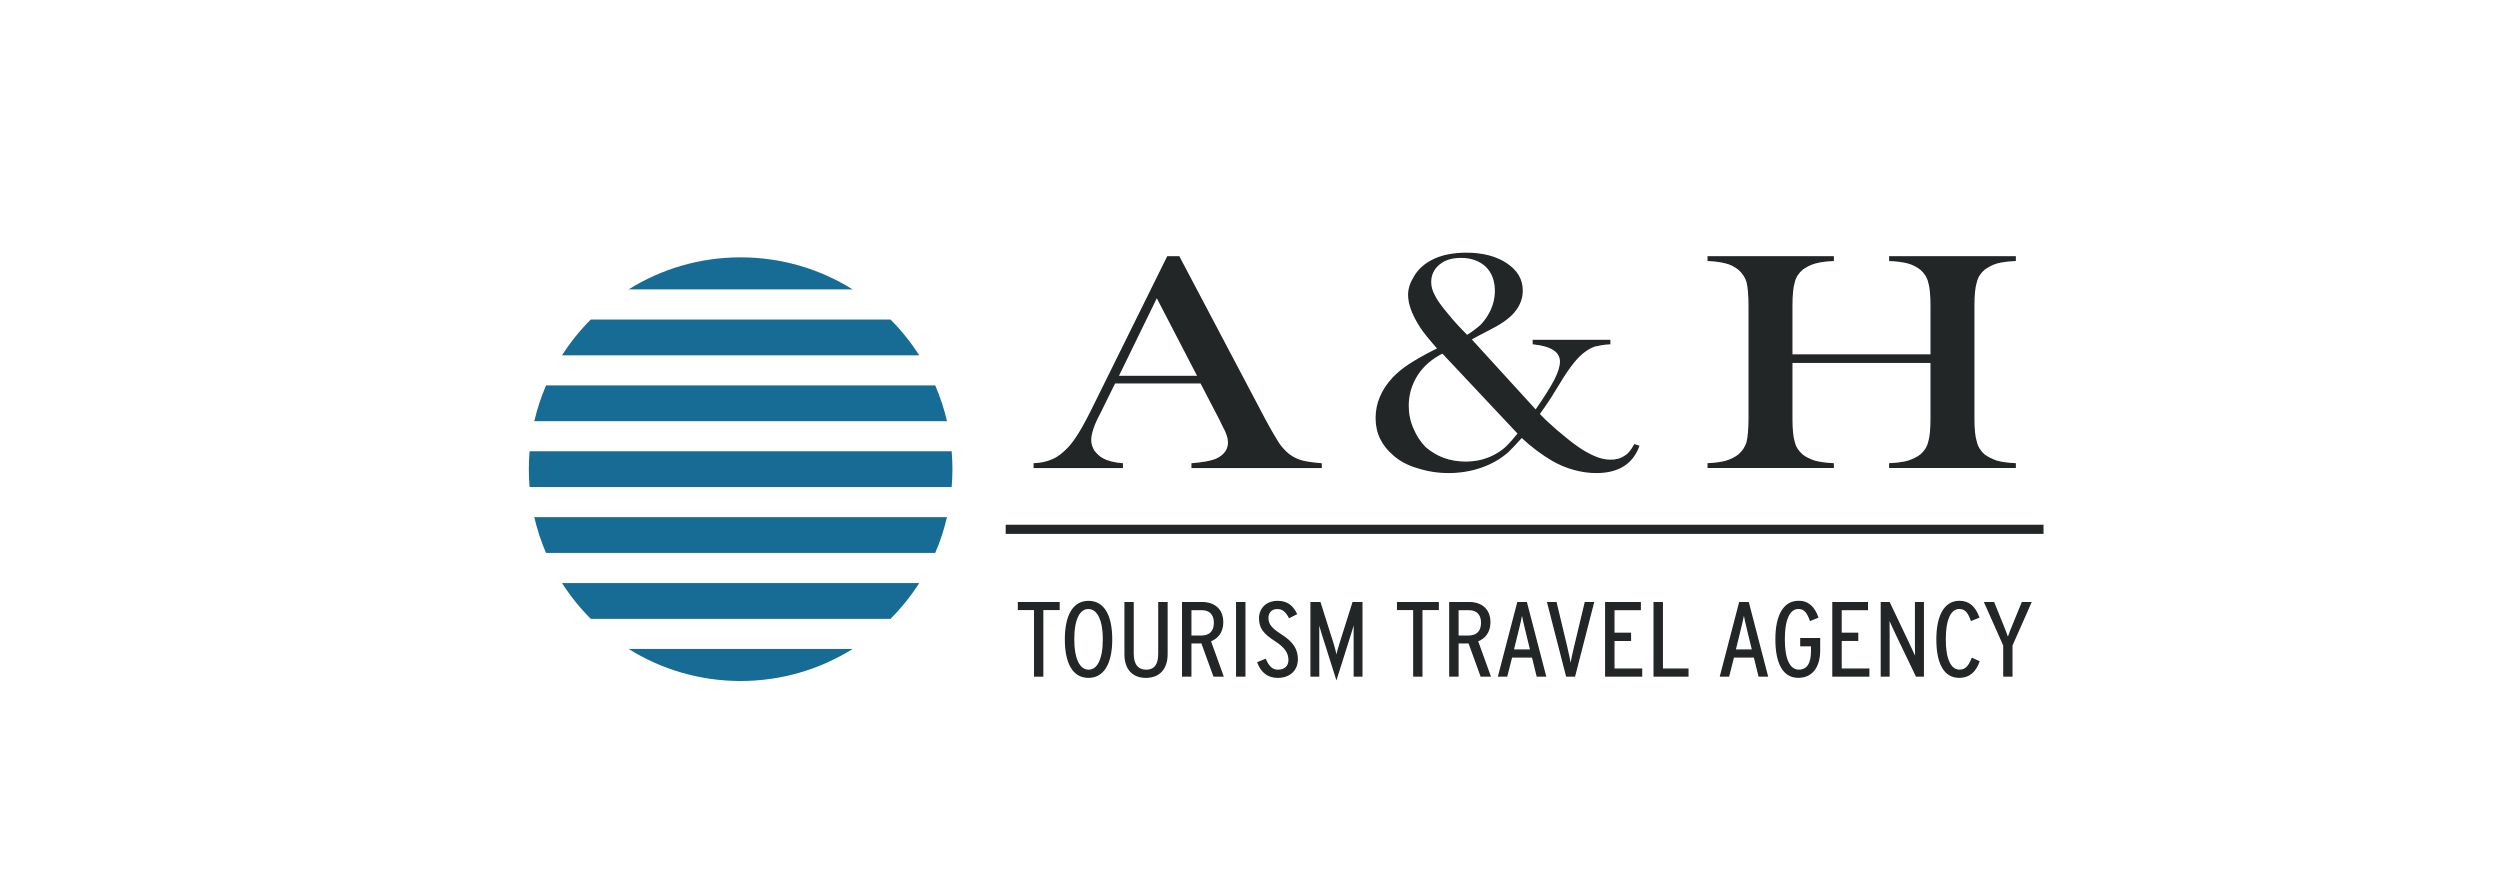 <svg xmlns="http://www.w3.org/2000/svg" xmlns:xlink="http://www.w3.org/1999/xlink" width="64.923pt" height="22.949pt" viewBox="0 0 64.923 22.949"><g><g id="Layer-1" data-name="Layer 1"><clipPath id="cp0"><path transform="matrix(1,0,0,-1,0,22.949)" d="M 12.952 4.562 L 25.574 4.562 L 25.574 17.184 L 12.952 17.184 Z "></path></clipPath><g clip-path="url(#cp0)"><path transform="matrix(1,0,0,-1,16.323,16.852)" d="M 0 0 L 5.821 0 C 4.977 -.527 3.979 -.833 2.91 -.833 C 1.842 -.833 .844 -.527 0 0 " fill="#176c96" fill-rule="evenodd"></path><path transform="matrix(1,0,0,-1,14.595,15.141)" d="M 0 0 L 9.278 0 C 9.063 -.336 8.812 -.648 8.531 -.93 L .747 -.93 C .465 -.648 .215 -.336 0 0 " fill="#176c96" fill-rule="evenodd"></path><path transform="matrix(1,0,0,-1,13.875,13.43)" d="M 0 0 L 10.717 0 C 10.643 -.322 10.54 -.632 10.412 -.93 L .305 -.93 C .177 -.632 .074 -.322 0 0 " fill="#176c96" fill-rule="evenodd"></path><path transform="matrix(1,0,0,-1,13.753,11.719)" d="M 0 0 L 10.961 0 C 10.974 -.153 10.981 -.308 10.981 -.465 C 10.981 -.622 10.974 -.776 10.961 -.93 L 0 -.93 C -.013 -.776 -.02 -.622 -.02 -.465 C -.02 -.308 -.013 -.153 0 0 " fill="#176c96" fill-rule="evenodd"></path><path transform="matrix(1,0,0,-1,14.181,10.008)" d="M 0 0 L 10.106 0 C 10.234 -.297 10.337 -.608 10.412 -.93 L -.306 -.93 C -.231 -.608 -.128 -.297 0 0 " fill="#176c96" fill-rule="evenodd"></path><path transform="matrix(1,0,0,-1,15.341,8.298)" d="M 0 0 L 7.785 0 C 8.065 -.281 8.316 -.593 8.531 -.93 L -.747 -.93 C -.531 -.593 -.281 -.281 0 0 " fill="#176c96" fill-rule="evenodd"></path><path transform="matrix(1,0,0,-1,22.143,7.516)" d="M 0 0 L -5.82 0 C -4.976 .527 -3.979 .833 -2.91 .833 C -1.841 .833 -.844 .527 0 0 " fill="#176c96" fill-rule="evenodd"></path></g><path transform="matrix(1,0,0,-1,27.501,15.825)" d="M 0 0 L 0 .174 L -1.051 .174 L -1.051 0 L -.63 0 L -.63 -1.73 L -.424 -1.73 L -.424 0 Z " fill="#232627"></path><path transform="matrix(1,0,0,-1,27.501,15.825)" stroke-width=".036" stroke-linecap="butt" stroke-miterlimit="10" stroke-linejoin="miter" fill="none" stroke="#222527" d="M 0 0 L 0 .174 L -1.051 .174 L -1.051 0 L -.63 0 L -.63 -1.73 L -.424 -1.73 L -.424 0 L 0 0 Z "></path><clipPath id="cp1"><path transform="matrix(1,0,0,-1,0,22.949)" d="M 0 22.949 L 64.923 22.949 L 64.923 0 L 0 0 Z "></path></clipPath><g clip-path="url(#cp1)"><path transform="matrix(1,0,0,-1,38.479,16.171)" d="M 0 0 C 0 -.229 -.12 -.351 -.346 -.351 L -.618 -.351 L -.618 .343 L -.334 .343 C -.123 .343 0 .223 0 0 M .215 -1.384 L -.114 -.473 C .081 -.4 .209 -.239 .209 .011 C .209 .356 -.024 .52 -.326 .52 L -.827 .52 L -.827 -1.384 L -.618 -1.384 L -.618 -.522 C -.579 -.522 -.355 -.522 -.329 -.52 L -.015 -1.384 Z M -1.131 .346 L -1.131 .52 L -2.183 .52 L -2.183 .346 L -1.762 .346 L -1.762 -1.384 L -1.556 -1.384 L -1.556 .346 Z M -3.114 -1.384 L -3.114 .52 L -3.341 .52 L -3.657 -.481 C -3.711 -.647 -3.756 -.805 -3.773 -.933 C -3.789 -.805 -3.831 -.647 -3.884 -.481 L -4.201 .52 L -4.431 .52 L -4.431 -1.384 L -4.236 -1.384 L -4.236 -.245 C -4.236 -.136 -4.24 .008 -4.24 .09 C -4.216 -.027 -4.183 -.144 -4.138 -.288 L -3.773 -1.439 L -3.41 -.288 C -3.365 -.144 -3.326 -.024 -3.305 .09 C -3.305 .008 -3.308 -.146 -3.308 -.245 L -3.308 -1.384 Z M -4.792 -.952 C -4.792 -.688 -4.914 -.503 -5.23 -.305 C -5.502 -.13 -5.556 -.021 -5.556 .131 C -5.556 .25 -5.479 .373 -5.311 .373 C -5.159 .373 -5.079 .289 -4.995 .139 L -4.815 .231 C -4.917 .427 -5.045 .55 -5.302 .55 C -5.583 .55 -5.765 .365 -5.765 .117 C -5.765 -.133 -5.658 -.272 -5.362 -.462 C -5.087 -.639 -5.001 -.789 -5.001 -.974 C -5.001 -1.131 -5.111 -1.238 -5.291 -1.238 C -5.443 -1.238 -5.538 -1.143 -5.619 -.958 L -5.81 -1.036 C -5.72 -1.273 -5.559 -1.415 -5.296 -1.415 C -4.983 -1.415 -4.792 -1.221 -4.792 -.952 M -6.153 .52 L -6.362 .52 L -6.362 -1.384 L -6.153 -1.384 Z M -6.938 0 C -6.938 -.229 -7.058 -.351 -7.285 -.351 L -7.556 -.351 L -7.556 .343 L -7.273 .343 C -7.061 .343 -6.938 .223 -6.938 0 M -6.723 -1.384 L -7.052 -.473 C -6.858 -.4 -6.729 -.239 -6.729 .011 C -6.729 .356 -6.962 .52 -7.264 .52 L -7.765 .52 L -7.765 -1.384 L -7.556 -1.384 L -7.556 -.522 C -7.518 -.522 -7.293 -.522 -7.267 -.52 L -6.953 -1.384 Z M -8.174 -.813 L -8.174 .52 L -8.383 .52 L -8.383 -.813 C -8.383 -1.088 -8.491 -1.238 -8.712 -1.238 C -8.936 -1.238 -9.055 -1.085 -9.055 -.811 L -9.055 .52 L -9.261 .52 L -9.261 -.816 C -9.261 -1.197 -9.064 -1.415 -8.721 -1.415 C -8.375 -1.415 -8.174 -1.194 -8.174 -.813 M -9.822 -.433 C -9.822 -.965 -9.975 -1.238 -10.208 -1.238 C -10.443 -1.238 -10.599 -.963 -10.599 -.433 C -10.599 .101 -10.449 .373 -10.216 .373 C -9.98 .373 -9.822 .098 -9.822 -.433 M -9.613 -.433 C -9.613 .185 -9.816 .55 -10.21 .55 C -10.604 .55 -10.808 .183 -10.808 -.433 C -10.808 -1.05 -10.607 -1.415 -10.213 -1.415 C -9.819 -1.415 -9.613 -1.047 -9.613 -.433 " fill="#232627"></path><path transform="matrix(1,0,0,-1,38.479,16.171)" stroke-width=".036" stroke-linecap="butt" stroke-miterlimit="10" stroke-linejoin="miter" fill="none" stroke="#222527" d="M 0 0 C 0 -.229 -.12 -.351 -.346 -.351 L -.618 -.351 L -.618 .343 L -.334 .343 C -.123 .343 0 .223 0 0 Z M .215 -1.384 L -.114 -.473 C .081 -.4 .209 -.239 .209 .011 C .209 .356 -.024 .52 -.326 .52 L -.827 .52 L -.827 -1.384 L -.618 -1.384 L -.618 -.522 C -.579 -.522 -.355 -.522 -.329 -.52 L -.015 -1.384 L .215 -1.384 Z M -1.131 .346 L -1.131 .52 L -2.183 .52 L -2.183 .346 L -1.762 .346 L -1.762 -1.384 L -1.556 -1.384 L -1.556 .346 L -1.131 .346 Z M -3.114 -1.384 L -3.114 .52 L -3.341 .52 L -3.657 -.481 C -3.711 -.647 -3.756 -.805 -3.773 -.933 C -3.789 -.805 -3.831 -.647 -3.884 -.481 L -4.201 .52 L -4.431 .52 L -4.431 -1.384 L -4.236 -1.384 L -4.236 -.245 C -4.236 -.136 -4.24 .008 -4.24 .09 C -4.216 -.027 -4.183 -.144 -4.138 -.288 L -3.773 -1.439 L -3.41 -.288 C -3.365 -.144 -3.326 -.024 -3.305 .09 C -3.305 .008 -3.308 -.146 -3.308 -.245 L -3.308 -1.384 L -3.114 -1.384 Z M -4.792 -.952 C -4.792 -.688 -4.914 -.503 -5.23 -.305 C -5.502 -.13 -5.556 -.021 -5.556 .131 C -5.556 .25 -5.479 .373 -5.311 .373 C -5.159 .373 -5.079 .289 -4.995 .139 L -4.815 .231 C -4.917 .427 -5.045 .55 -5.302 .55 C -5.583 .55 -5.765 .365 -5.765 .117 C -5.765 -.133 -5.658 -.272 -5.362 -.462 C -5.087 -.639 -5.001 -.789 -5.001 -.974 C -5.001 -1.131 -5.111 -1.238 -5.291 -1.238 C -5.443 -1.238 -5.538 -1.143 -5.619 -.958 L -5.81 -1.036 C -5.72 -1.273 -5.559 -1.415 -5.296 -1.415 C -4.983 -1.415 -4.792 -1.221 -4.792 -.952 Z M -6.153 .52 L -6.362 .52 L -6.362 -1.384 L -6.153 -1.384 Z M -6.938 0 C -6.938 -.229 -7.058 -.351 -7.285 -.351 L -7.556 -.351 L -7.556 .343 L -7.273 .343 C -7.061 .343 -6.938 .223 -6.938 0 Z M -6.723 -1.384 L -7.052 -.473 C -6.858 -.4 -6.729 -.239 -6.729 .011 C -6.729 .356 -6.962 .52 -7.264 .52 L -7.765 .52 L -7.765 -1.384 L -7.556 -1.384 L -7.556 -.522 C -7.518 -.522 -7.293 -.522 -7.267 -.52 L -6.953 -1.384 L -6.723 -1.384 Z M -8.174 -.813 L -8.174 .52 L -8.383 .52 L -8.383 -.813 C -8.383 -1.088 -8.491 -1.238 -8.712 -1.238 C -8.936 -1.238 -9.055 -1.085 -9.055 -.811 L -9.055 .52 L -9.261 .52 L -9.261 -.816 C -9.261 -1.197 -9.064 -1.415 -8.721 -1.415 C -8.375 -1.415 -8.174 -1.194 -8.174 -.813 Z M -9.822 -.433 C -9.822 -.965 -9.975 -1.238 -10.208 -1.238 C -10.443 -1.238 -10.599 -.963 -10.599 -.433 C -10.599 .101 -10.449 .373 -10.216 .373 C -9.98 .373 -9.822 .098 -9.822 -.433 Z M -9.613 -.433 C -9.613 .185 -9.816 .55 -10.21 .55 C -10.604 .55 -10.808 .183 -10.808 -.433 C -10.808 -1.05 -10.607 -1.415 -10.213 -1.415 C -9.819 -1.415 -9.613 -1.047 -9.613 -.433 Z "></path><path transform="matrix(1,0,0,-1,39.754,16.883)" d="M 0 0 L -.459 0 L -.343 .473 C -.298 .65 -.25 .854 -.23 .996 C -.206 .854 -.161 .655 -.116 .476 Z M .379 -.672 L -.116 1.232 L -.337 1.232 L -.833 -.672 L -.627 -.672 L -.501 -.177 L .045 -.177 L .167 -.672 Z " fill="#232627"></path><path transform="matrix(1,0,0,-1,39.754,16.883)" stroke-width=".036" stroke-linecap="butt" stroke-miterlimit="10" stroke-linejoin="miter" fill="none" stroke="#222527" d="M 0 0 L -.459 0 L -.343 .473 C -.298 .65 -.25 .854 -.23 .996 C -.206 .854 -.161 .655 -.116 .476 L 0 0 Z M .379 -.672 L -.116 1.232 L -.337 1.232 L -.833 -.672 L -.627 -.672 L -.501 -.177 L .045 -.177 L .167 -.672 L .379 -.672 Z "></path><path transform="matrix(1,0,0,-1,45.516,16.883)" d="M 0 0 L -.459 0 L -.343 .473 C -.298 .65 -.25 .854 -.229 .996 C -.206 .854 -.161 .655 -.116 .476 Z M .379 -.672 L -.116 1.232 L -.337 1.232 L -.833 -.672 L -.626 -.672 L -.501 -.177 L .045 -.177 L .167 -.672 Z M -1.684 -.672 L -1.684 -.495 L -2.349 -.495 L -2.349 1.232 L -2.558 1.232 L -2.558 -.672 Z M -2.887 -.672 L -2.887 -.495 L -3.606 -.495 L -3.606 .255 L -3.176 .255 L -3.176 .435 L -3.606 .435 L -3.606 1.055 L -2.922 1.055 L -2.922 1.232 L -3.815 1.232 L -3.815 -.672 Z M -4.138 1.232 L -4.347 1.232 L -4.624 .073 C -4.666 -.101 -4.705 -.286 -4.729 -.427 C -4.752 -.286 -4.789 -.104 -4.831 .073 L -5.108 1.232 L -5.32 1.232 L -4.831 -.672 L -4.627 -.672 Z " fill="#232627"></path><path transform="matrix(1,0,0,-1,45.516,16.883)" stroke-width=".036" stroke-linecap="butt" stroke-miterlimit="10" stroke-linejoin="miter" fill="none" stroke="#222527" d="M 0 0 L -.459 0 L -.343 .473 C -.298 .65 -.25 .854 -.229 .996 C -.206 .854 -.161 .655 -.116 .476 L 0 0 Z M .379 -.672 L -.116 1.232 L -.337 1.232 L -.833 -.672 L -.626 -.672 L -.501 -.177 L .045 -.177 L .167 -.672 L .379 -.672 Z M -1.684 -.672 L -1.684 -.495 L -2.349 -.495 L -2.349 1.232 L -2.558 1.232 L -2.558 -.672 L -1.684 -.672 Z M -2.887 -.672 L -2.887 -.495 L -3.606 -.495 L -3.606 .255 L -3.176 .255 L -3.176 .435 L -3.606 .435 L -3.606 1.055 L -2.922 1.055 L -2.922 1.232 L -3.815 1.232 L -3.815 -.672 L -2.887 -.672 Z M -4.138 1.232 L -4.347 1.232 L -4.624 .073 C -4.666 -.101 -4.705 -.286 -4.729 -.427 C -4.752 -.286 -4.789 -.104 -4.831 .073 L -5.108 1.232 L -5.32 1.232 L -4.831 -.672 L -4.627 -.672 L -4.138 1.232 Z "></path><path transform="matrix(1,0,0,-1,51.389,17.182)" d="M 0 0 L -.173 .079 C -.256 -.131 -.346 -.226 -.501 -.226 C -.734 -.226 -.877 .049 -.877 .579 C -.877 1.099 -.74 1.385 -.51 1.385 C -.364 1.385 -.28 1.311 -.194 1.077 L -.006 1.153 C -.104 1.412 -.248 1.562 -.507 1.562 C -.886 1.562 -1.086 1.183 -1.086 .579 C -1.086 -.033 -.898 -.403 -.513 -.403 C -.238 -.403 -.089 -.242 0 0 M -1.444 -.373 L -1.444 1.531 L -1.642 1.531 L -1.642 .438 C -1.642 .324 -1.639 .139 -1.636 .068 C -1.684 .174 -1.773 .364 -1.854 .536 L -2.328 1.531 L -2.531 1.531 L -2.531 -.373 L -2.334 -.373 L -2.334 .77 C -2.334 .884 -2.337 1.066 -2.337 1.14 C -2.287 1.02 -2.197 .83 -2.123 .672 L -1.621 -.373 Z M -2.86 -.373 L -2.86 -.196 L -3.579 -.196 L -3.579 .555 L -3.149 .555 L -3.149 .734 L -3.579 .734 L -3.579 1.354 L -2.896 1.354 L -2.896 1.531 L -3.788 1.531 L -3.788 -.373 Z M -4.138 .291 L -4.138 .596 L -4.621 .596 L -4.621 .416 L -4.341 .416 L -4.341 .272 C -4.341 -.057 -4.454 -.226 -4.678 -.226 C -4.914 -.226 -5.057 .049 -5.057 .579 C -5.057 1.104 -4.92 1.385 -4.687 1.385 C -4.543 1.385 -4.46 1.311 -4.374 1.077 L -4.186 1.153 C -4.275 1.39 -4.409 1.562 -4.681 1.562 C -5.072 1.562 -5.266 1.183 -5.266 .579 C -5.266 -.033 -5.078 -.403 -4.69 -.403 C -4.317 -.403 -4.138 -.112 -4.138 .291 " fill="#232627"></path><path transform="matrix(1,0,0,-1,51.389,17.182)" stroke-width=".036" stroke-linecap="butt" stroke-miterlimit="10" stroke-linejoin="miter" fill="none" stroke="#222527" d="M 0 0 L -.173 .079 C -.256 -.131 -.346 -.226 -.501 -.226 C -.734 -.226 -.877 .049 -.877 .579 C -.877 1.099 -.74 1.385 -.51 1.385 C -.364 1.385 -.28 1.311 -.194 1.077 L -.006 1.153 C -.104 1.412 -.248 1.562 -.507 1.562 C -.886 1.562 -1.086 1.183 -1.086 .579 C -1.086 -.033 -.898 -.403 -.513 -.403 C -.238 -.403 -.089 -.242 0 0 Z M -1.444 -.373 L -1.444 1.531 L -1.642 1.531 L -1.642 .438 C -1.642 .324 -1.639 .139 -1.636 .068 C -1.684 .174 -1.773 .364 -1.854 .536 L -2.328 1.531 L -2.531 1.531 L -2.531 -.373 L -2.334 -.373 L -2.334 .77 C -2.334 .884 -2.337 1.066 -2.337 1.14 C -2.287 1.02 -2.197 .83 -2.123 .672 L -1.621 -.373 L -1.444 -.373 Z M -2.86 -.373 L -2.86 -.196 L -3.579 -.196 L -3.579 .555 L -3.149 .555 L -3.149 .734 L -3.579 .734 L -3.579 1.354 L -2.896 1.354 L -2.896 1.531 L -3.788 1.531 L -3.788 -.373 L -2.86 -.373 Z M -4.138 .291 L -4.138 .596 L -4.621 .596 L -4.621 .416 L -4.341 .416 L -4.341 .272 C -4.341 -.057 -4.454 -.226 -4.678 -.226 C -4.914 -.226 -5.057 .049 -5.057 .579 C -5.057 1.104 -4.92 1.385 -4.687 1.385 C -4.543 1.385 -4.46 1.311 -4.374 1.077 L -4.186 1.153 C -4.275 1.39 -4.409 1.562 -4.681 1.562 C -5.072 1.562 -5.266 1.183 -5.266 .579 C -5.266 -.033 -5.078 -.403 -4.69 -.403 C -4.317 -.403 -4.138 -.112 -4.138 .291 Z "></path><path transform="matrix(1,0,0,-1,52.735,15.651)" d="M 0 0 L -.218 0 L -.424 -.503 C -.486 -.653 -.555 -.824 -.591 -.936 C -.627 -.827 -.695 -.655 -.758 -.503 L -.961 0 L -1.188 0 L -.695 -1.11 L -.695 -1.904 L -.489 -1.904 L -.489 -1.107 Z " fill="#232627"></path><path transform="matrix(1,0,0,-1,52.735,15.651)" stroke-width=".036" stroke-linecap="butt" stroke-miterlimit="10" stroke-linejoin="miter" fill="none" stroke="#222527" d="M 0 0 L -.218 0 L -.424 -.503 C -.486 -.653 -.555 -.824 -.591 -.936 C -.627 -.827 -.695 -.655 -.758 -.503 L -.961 0 L -1.188 0 L -.695 -1.11 L -.695 -1.904 L -.489 -1.904 L -.489 -1.107 L 0 0 Z "></path><path transform="matrix(1,0,0,-1,0,22.949)" d="M 26.135 9.304 L 53.051 9.304 L 53.051 9.103 L 26.135 9.103 Z " fill="#232627" fill-rule="evenodd"></path><path transform="matrix(1,0,0,-1,0,22.949)" stroke-width=".036" stroke-linecap="butt" stroke-miterlimit="10" stroke-linejoin="miter" fill="none" stroke="#222527" d="M 26.135 9.304 L 53.051 9.304 L 53.051 9.103 L 26.135 9.103 Z "></path><path transform="matrix(1,0,0,-1,31.116,9.777)" d="M 0 0 L -1.075 2.073 L -2.086 0 Z M 3.192 -2.36 L -.157 -2.36 L -.157 -2.27 C .146 -2.245 .354 -2.204 .48 -2.147 C .688 -2.048 .792 -1.901 .792 -1.712 C .792 -1.606 .751 -1.458 .646 -1.278 L .563 -1.106 L .073 -.164 L -2.17 -.164 L -2.441 -.713 L -2.566 -.967 C -2.723 -1.254 -2.796 -1.491 -2.796 -1.655 C -2.796 -1.753 -2.765 -1.844 -2.713 -1.934 C -2.65 -2.016 -2.577 -2.089 -2.483 -2.139 C -2.348 -2.212 -2.181 -2.253 -1.972 -2.27 L -1.972 -2.36 L -4.257 -2.36 L -4.257 -2.27 C -4.08 -2.262 -3.923 -2.229 -3.777 -2.163 C -3.641 -2.106 -3.516 -2.007 -3.38 -1.868 C -3.276 -1.762 -3.172 -1.614 -3.067 -1.442 C -2.963 -1.27 -2.828 -1.016 -2.661 -.672 L -.793 3.105 L -.501 3.105 L 1.721 -1.106 C 1.888 -1.417 2.024 -1.647 2.118 -1.786 C 2.222 -1.917 2.326 -2.024 2.441 -2.089 C 2.524 -2.139 2.619 -2.18 2.723 -2.204 C 2.827 -2.229 2.983 -2.253 3.192 -2.27 Z " fill="#232627"></path><path transform="matrix(1,0,0,-1,31.116,9.777)" stroke-width=".036" stroke-linecap="butt" stroke-miterlimit="10" stroke-linejoin="miter" fill="none" stroke="#222527" d="M 0 0 L -1.075 2.073 L -2.086 0 L 0 0 Z M 3.192 -2.36 L -.157 -2.36 L -.157 -2.27 C .146 -2.245 .354 -2.204 .48 -2.147 C .688 -2.048 .792 -1.901 .792 -1.712 C .792 -1.606 .751 -1.458 .646 -1.278 L .563 -1.106 L .073 -.164 L -2.17 -.164 L -2.441 -.713 L -2.566 -.967 C -2.723 -1.254 -2.796 -1.491 -2.796 -1.655 C -2.796 -1.753 -2.765 -1.844 -2.713 -1.934 C -2.65 -2.016 -2.577 -2.089 -2.483 -2.139 C -2.348 -2.212 -2.181 -2.253 -1.972 -2.27 L -1.972 -2.36 L -4.257 -2.36 L -4.257 -2.27 C -4.08 -2.262 -3.923 -2.229 -3.777 -2.163 C -3.641 -2.106 -3.516 -2.007 -3.38 -1.868 C -3.276 -1.762 -3.172 -1.614 -3.067 -1.442 C -2.963 -1.27 -2.828 -1.016 -2.661 -.672 L -.793 3.105 L -.501 3.105 L 1.721 -1.106 C 1.888 -1.417 2.024 -1.647 2.118 -1.786 C 2.222 -1.917 2.326 -2.024 2.441 -2.089 C 2.524 -2.139 2.619 -2.18 2.723 -2.204 C 2.827 -2.229 2.983 -2.253 3.192 -2.27 L 3.192 -2.36 Z "></path><path transform="matrix(1,0,0,-1,38.098,8.719)" d="M 0 0 C .157 .098 .271 .188 .355 .262 C .428 .336 .501 .426 .563 .533 C .678 .729 .741 .942 .741 1.164 C .741 1.434 .658 1.647 .501 1.803 C .334 1.958 .115 2.04 -.156 2.04 C -.396 2.04 -.584 1.983 -.73 1.86 C -.876 1.737 -.949 1.582 -.949 1.393 C -.949 1.278 -.918 1.164 -.855 1.049 C -.803 .934 -.688 .77 -.521 .573 C -.365 .377 -.187 .188 0 0 M -.636 -.442 C -.918 -.582 -1.137 -.771 -1.293 -1.008 C -1.45 -1.254 -1.533 -1.524 -1.533 -1.819 C -1.533 -2.024 -1.492 -2.229 -1.408 -2.417 C -1.325 -2.614 -1.22 -2.77 -1.085 -2.909 C -.949 -3.023 -.792 -3.122 -.615 -3.188 C -.438 -3.253 -.24 -3.286 -.042 -3.286 C .271 -3.286 .553 -3.212 .803 -3.056 C .897 -2.999 .981 -2.934 1.054 -2.86 C 1.127 -2.786 1.221 -2.68 1.335 -2.54 Z M .094 -.09 L 1.784 -1.942 C 2.024 -1.598 2.191 -1.328 2.285 -1.147 C 2.379 -.959 2.431 -.803 2.431 -.672 C 2.431 -.41 2.191 -.254 1.722 -.205 L 1.722 -.123 L 3.704 -.123 L 3.704 -.205 C 3.547 -.213 3.422 -.238 3.318 -.262 C 3.224 -.295 3.13 -.344 3.046 -.41 C 2.869 -.533 2.65 -.803 2.4 -1.221 L 2.243 -1.475 C 2.16 -1.614 2.035 -1.803 1.868 -2.032 C 1.993 -2.171 2.149 -2.311 2.327 -2.466 C 2.504 -2.614 2.661 -2.745 2.796 -2.843 C 2.984 -2.983 3.161 -3.081 3.297 -3.138 C 3.443 -3.204 3.589 -3.237 3.725 -3.237 C 3.871 -3.237 3.996 -3.204 4.09 -3.138 C 4.194 -3.081 4.277 -2.975 4.351 -2.835 L 4.455 -2.868 C 4.288 -3.319 3.923 -3.548 3.359 -3.548 C 3.172 -3.548 2.974 -3.523 2.775 -3.466 C 2.566 -3.409 2.379 -3.327 2.212 -3.229 C 1.961 -3.081 1.69 -2.884 1.419 -2.63 C 1.273 -2.794 1.148 -2.925 1.054 -3.016 C .855 -3.188 .626 -3.319 .365 -3.409 C .104 -3.499 -.177 -3.548 -.479 -3.548 C -.751 -3.548 -1.022 -3.507 -1.273 -3.425 C -1.533 -3.352 -1.742 -3.237 -1.898 -3.098 C -2.201 -2.843 -2.357 -2.524 -2.357 -2.139 C -2.357 -1.762 -2.211 -1.41 -1.919 -1.098 C -1.805 -.975 -1.659 -.86 -1.502 -.754 C -1.335 -.647 -1.116 -.516 -.834 -.377 L -.751 -.336 C -.959 -.098 -1.116 .09 -1.199 .221 C -1.408 .541 -1.513 .819 -1.513 1.065 C -1.513 1.221 -1.46 1.376 -1.367 1.524 C -1.252 1.729 -1.074 1.876 -.845 1.983 C -.615 2.089 -.333 2.139 -.01 2.139 C .407 2.139 .751 2.048 1.022 1.868 C 1.294 1.688 1.429 1.458 1.429 1.172 C 1.429 .967 1.356 .787 1.221 .623 C 1.085 .458 .855 .303 .542 .147 C .324 .033 .178 -.041 .094 -.09 " fill="#232627"></path><path transform="matrix(1,0,0,-1,38.098,8.719)" stroke-width=".036" stroke-linecap="butt" stroke-miterlimit="10" stroke-linejoin="miter" fill="none" stroke="#222527" d="M 0 0 C .157 .098 .271 .188 .355 .262 C .428 .336 .501 .426 .563 .533 C .678 .729 .741 .942 .741 1.164 C .741 1.434 .658 1.647 .501 1.803 C .334 1.958 .115 2.04 -.156 2.04 C -.396 2.04 -.584 1.983 -.73 1.86 C -.876 1.737 -.949 1.582 -.949 1.393 C -.949 1.278 -.918 1.164 -.855 1.049 C -.803 .934 -.688 .77 -.521 .573 C -.365 .377 -.187 .188 0 0 Z M -.636 -.442 C -.918 -.582 -1.137 -.771 -1.293 -1.008 C -1.45 -1.254 -1.533 -1.524 -1.533 -1.819 C -1.533 -2.024 -1.492 -2.229 -1.408 -2.417 C -1.325 -2.614 -1.22 -2.77 -1.085 -2.909 C -.949 -3.023 -.792 -3.122 -.615 -3.188 C -.438 -3.253 -.24 -3.286 -.042 -3.286 C .271 -3.286 .553 -3.212 .803 -3.056 C .897 -2.999 .981 -2.934 1.054 -2.86 C 1.127 -2.786 1.221 -2.68 1.335 -2.54 L -.636 -.442 Z M .094 -.09 L 1.784 -1.942 C 2.024 -1.598 2.191 -1.328 2.285 -1.147 C 2.379 -.959 2.431 -.803 2.431 -.672 C 2.431 -.41 2.191 -.254 1.722 -.205 L 1.722 -.123 L 3.704 -.123 L 3.704 -.205 C 3.547 -.213 3.422 -.238 3.318 -.262 C 3.224 -.295 3.13 -.344 3.046 -.41 C 2.869 -.533 2.65 -.803 2.4 -1.221 L 2.243 -1.475 C 2.16 -1.614 2.035 -1.803 1.868 -2.032 C 1.993 -2.171 2.149 -2.311 2.327 -2.466 C 2.504 -2.614 2.661 -2.745 2.796 -2.843 C 2.984 -2.983 3.161 -3.081 3.297 -3.138 C 3.443 -3.204 3.589 -3.237 3.725 -3.237 C 3.871 -3.237 3.996 -3.204 4.09 -3.138 C 4.194 -3.081 4.277 -2.975 4.351 -2.835 L 4.455 -2.868 C 4.288 -3.319 3.923 -3.548 3.359 -3.548 C 3.172 -3.548 2.974 -3.523 2.775 -3.466 C 2.566 -3.409 2.379 -3.327 2.212 -3.229 C 1.961 -3.081 1.69 -2.884 1.419 -2.63 C 1.273 -2.794 1.148 -2.925 1.054 -3.016 C .855 -3.188 .626 -3.319 .365 -3.409 C .104 -3.499 -.177 -3.548 -.479 -3.548 C -.751 -3.548 -1.022 -3.507 -1.273 -3.425 C -1.533 -3.352 -1.742 -3.237 -1.898 -3.098 C -2.201 -2.843 -2.357 -2.524 -2.357 -2.139 C -2.357 -1.762 -2.211 -1.41 -1.919 -1.098 C -1.805 -.975 -1.659 -.86 -1.502 -.754 C -1.335 -.647 -1.116 -.516 -.834 -.377 L -.751 -.336 C -.959 -.098 -1.116 .09 -1.199 .221 C -1.408 .541 -1.513 .819 -1.513 1.065 C -1.513 1.221 -1.46 1.376 -1.367 1.524 C -1.252 1.729 -1.074 1.876 -.845 1.983 C -.615 2.089 -.333 2.139 -.01 2.139 C .407 2.139 .751 2.048 1.022 1.868 C 1.294 1.688 1.429 1.458 1.429 1.172 C 1.429 .967 1.356 .787 1.221 .623 C 1.085 .458 .855 .303 .542 .147 C .324 .033 .178 -.041 .094 -.09 Z "></path><path transform="matrix(1,0,0,-1,46.531,9.219)" d="M 0 0 L 3.62 0 L 3.62 1.287 C 3.62 1.565 3.6 1.77 3.558 1.901 C 3.526 2.032 3.453 2.139 3.349 2.229 C 3.255 2.303 3.14 2.36 3.025 2.393 C 2.9 2.426 2.744 2.45 2.546 2.458 L 2.546 2.548 L 5.801 2.548 L 5.801 2.458 C 5.603 2.45 5.446 2.426 5.32 2.393 C 5.206 2.36 5.102 2.303 4.997 2.229 C 4.893 2.139 4.82 2.032 4.789 1.901 C 4.747 1.77 4.726 1.565 4.726 1.295 L 4.726 -1.663 C 4.726 -1.934 4.747 -2.13 4.789 -2.261 C 4.82 -2.393 4.893 -2.507 4.997 -2.598 C 5.102 -2.671 5.206 -2.72 5.32 -2.761 C 5.446 -2.794 5.603 -2.819 5.801 -2.827 L 5.801 -2.917 L 2.546 -2.917 L 2.546 -2.827 C 2.744 -2.819 2.9 -2.794 3.025 -2.761 C 3.14 -2.72 3.255 -2.671 3.349 -2.598 C 3.453 -2.507 3.526 -2.401 3.558 -2.27 C 3.6 -2.139 3.62 -1.934 3.62 -1.663 L 3.62 -.188 L 0 -.188 L 0 -1.663 C 0 -1.934 .021 -2.139 .062 -2.27 C .094 -2.401 .167 -2.507 .271 -2.598 C .365 -2.671 .469 -2.72 .595 -2.761 C .72 -2.794 .876 -2.819 1.075 -2.827 L 1.075 -2.917 L -2.17 -2.917 L -2.17 -2.827 C -1.982 -2.819 -1.815 -2.794 -1.701 -2.761 C -1.575 -2.72 -1.471 -2.671 -1.377 -2.598 C -1.273 -2.507 -1.2 -2.401 -1.158 -2.27 C -1.126 -2.139 -1.106 -1.934 -1.106 -1.663 L -1.106 1.295 C -1.106 1.565 -1.126 1.77 -1.158 1.901 C -1.2 2.032 -1.273 2.139 -1.377 2.229 C -1.471 2.303 -1.575 2.36 -1.701 2.393 C -1.826 2.426 -1.982 2.45 -2.17 2.458 L -2.17 2.548 L 1.075 2.548 L 1.075 2.458 C .876 2.45 .72 2.426 .605 2.393 C .48 2.36 .376 2.303 .271 2.229 C .167 2.139 .094 2.032 .062 1.901 C .021 1.77 0 1.565 0 1.287 Z " fill="#232627"></path><path transform="matrix(1,0,0,-1,46.531,9.219)" stroke-width=".036" stroke-linecap="butt" stroke-miterlimit="10" stroke-linejoin="miter" fill="none" stroke="#222527" d="M 0 0 L 3.62 0 L 3.62 1.287 C 3.62 1.565 3.6 1.77 3.558 1.901 C 3.526 2.032 3.453 2.139 3.349 2.229 C 3.255 2.303 3.14 2.36 3.025 2.393 C 2.9 2.426 2.744 2.45 2.546 2.458 L 2.546 2.548 L 5.801 2.548 L 5.801 2.458 C 5.603 2.45 5.446 2.426 5.32 2.393 C 5.206 2.36 5.102 2.303 4.997 2.229 C 4.893 2.139 4.82 2.032 4.789 1.901 C 4.747 1.77 4.726 1.565 4.726 1.295 L 4.726 -1.663 C 4.726 -1.934 4.747 -2.13 4.789 -2.261 C 4.82 -2.393 4.893 -2.507 4.997 -2.598 C 5.102 -2.671 5.206 -2.72 5.32 -2.761 C 5.446 -2.794 5.603 -2.819 5.801 -2.827 L 5.801 -2.917 L 2.546 -2.917 L 2.546 -2.827 C 2.744 -2.819 2.9 -2.794 3.025 -2.761 C 3.14 -2.72 3.255 -2.671 3.349 -2.598 C 3.453 -2.507 3.526 -2.401 3.558 -2.27 C 3.6 -2.139 3.62 -1.934 3.62 -1.663 L 3.62 -.188 L 0 -.188 L 0 -1.663 C 0 -1.934 .021 -2.139 .062 -2.27 C .094 -2.401 .167 -2.507 .271 -2.598 C .365 -2.671 .469 -2.72 .595 -2.761 C .72 -2.794 .876 -2.819 1.075 -2.827 L 1.075 -2.917 L -2.17 -2.917 L -2.17 -2.827 C -1.982 -2.819 -1.815 -2.794 -1.701 -2.761 C -1.575 -2.72 -1.471 -2.671 -1.377 -2.598 C -1.273 -2.507 -1.2 -2.401 -1.158 -2.27 C -1.126 -2.139 -1.106 -1.934 -1.106 -1.663 L -1.106 1.295 C -1.106 1.565 -1.126 1.77 -1.158 1.901 C -1.2 2.032 -1.273 2.139 -1.377 2.229 C -1.471 2.303 -1.575 2.36 -1.701 2.393 C -1.826 2.426 -1.982 2.45 -2.17 2.458 L -2.17 2.548 L 1.075 2.548 L 1.075 2.458 C .876 2.45 .72 2.426 .605 2.393 C .48 2.36 .376 2.303 .271 2.229 C .167 2.139 .094 2.032 .062 1.901 C .021 1.77 0 1.565 0 1.287 L 0 0 Z "></path></g></g></g></svg>